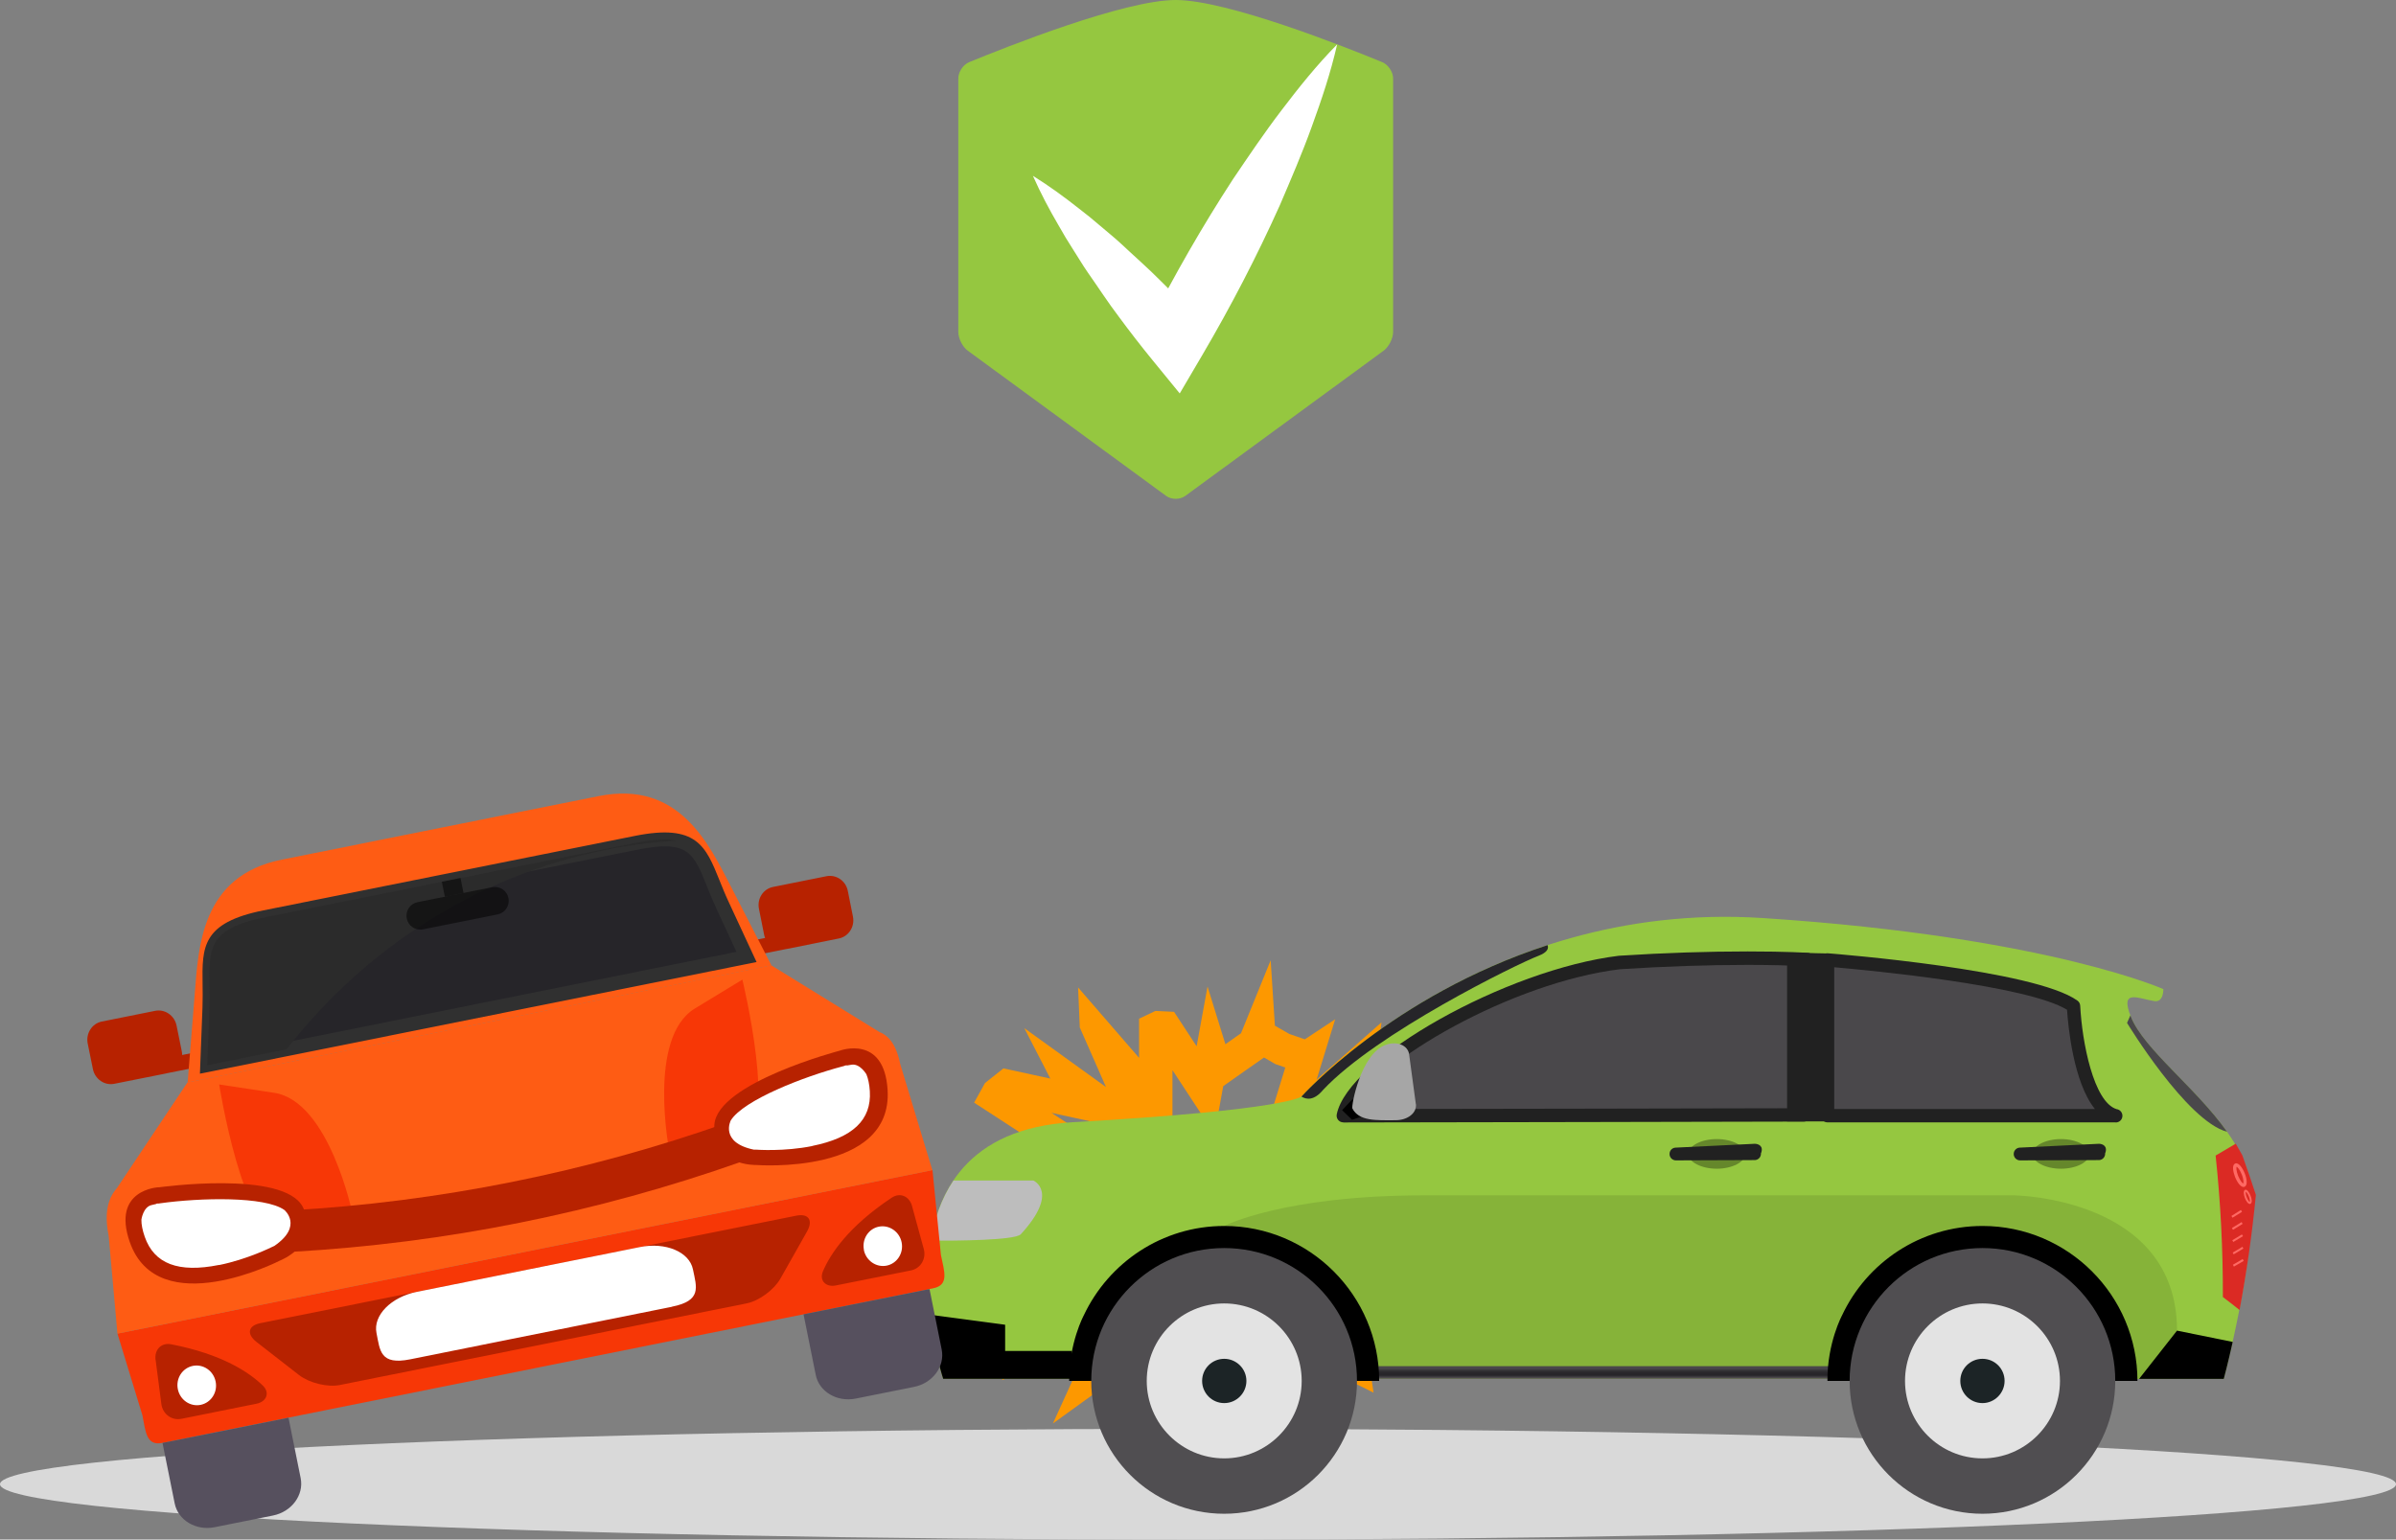 <svg xmlns="http://www.w3.org/2000/svg" xmlns:xlink="http://www.w3.org/1999/xlink" viewBox="0 0 244 156.8"><rect x="0" y="0" width="244" height="156.8" fill="#808080" stroke="none"/><defs><style>.cls-1{fill:url(#linear-gradient-2);}.cls-2{fill:#b72200;}.cls-3,.cls-4{fill:#fff;}.cls-4,.cls-5,.cls-6{mix-blend-mode:screen;}.cls-7{opacity:.5;}.cls-8{fill:#86b339;}.cls-9{fill:#95c740;}.cls-10{fill:#a6a6a6;}.cls-11{isolation:isolate;}.cls-12{fill:#fd9800;}.cls-13{fill:#303030;}.cls-14{fill:#504e51;}.cls-15{fill:#fe5c14;}.cls-16{fill:#65872b;}.cls-17{fill:#ff6963;}.cls-18{fill:#2b2b2b;}.cls-19{fill:#db2a24;}.cls-20{fill:#212121;}.cls-6{fill:#bdbdbd;}.cls-21{fill:#4a484b;}.cls-22{fill:#f73706;}.cls-23{fill:#56505e;}.cls-24{fill:url(#linear-gradient);}.cls-25{fill:#d9d9d9;}.cls-26{fill:#71b8d1;}.cls-27{fill:#1c2426;}.cls-28{fill:#262529;}.cls-29{fill:#e3e3e3;}</style><linearGradient id="linear-gradient" x1="163.54" y1="140.43" x2="163.54" y2="139.13" gradientUnits="userSpaceOnUse"><stop offset="0" stop-color="#5f5a5e"></stop><stop offset=".28" stop-color="#262529"></stop><stop offset=".48" stop-color="#29272b"></stop><stop offset=".63" stop-color="#323134"></stop><stop offset=".76" stop-color="#424144"></stop><stop offset=".81" stop-color="#4a484b"></stop></linearGradient><linearGradient id="linear-gradient-2" x1="138.27" y1="111.36" x2="138.27" y2="114.04" gradientUnits="userSpaceOnUse"><stop offset="0" stop-color="#5f5a5e"></stop><stop offset=".28" stop-color="#000"></stop><stop offset=".75" stop-color="#000"></stop><stop offset=".81" stop-color="#000"></stop></linearGradient></defs><g class="cls-11"><g id="Layer_1"><path class="cls-26" d="M92.9,149c.9-.55,1.8-1.07,2.72-1.53,.86-.56,2.01-.67,3.08-1.02,1.12-.35,2.2-.29,3.33-.38,1.15-.14,2.19,.15,3.3,.24,1.11,.13,2.09,.36,3.12,.62l2.88,.72c.92,.15,1.81,.4,2.71,.59,.88,.1,1.75,.25,2.63,.38h-.3c.91-.1,1.81-.14,2.73-.19,.92-.08,1.86-.29,2.8-.41,.95-.12,1.96-.37,2.94-.54,1-.21,2.08-.42,3.13-.57,1.09-.14,2.24-.26,3.34-.34,1.17,.06,2.34,.13,3.46,.27l1.67,.53c.54,.21,1.1,.29,1.58,.61,.97,.61,1.88,1.26,2.71,1.91-1.12-.07-2.16-.15-3.14-.27-.5-.03-1.01,.07-1.49,.1l-1.42,.13c-.94,.2-1.86,.45-2.75,.68-.93,.37-1.83,.62-2.75,.99-.96,.41-1.87,.76-2.88,1.09-1.03,.34-2.01,.73-3.09,1.03l-1.65,.39c-.56,.11-1.09,.3-1.68,.33l-3.5,.28h-.15s-.15-.01-.15-.01c-1.11-.19-2.22-.36-3.31-.59-1.05-.3-2.09-.61-3.11-.97l-2.84-1.15c-.89-.31-1.79-.8-2.65-1.1-.86-.29-1.74-.69-2.6-.87l-1.33-.36c-.46-.16-.89-.15-1.34-.22l-1.39-.2c-.47-.1-.97-.11-1.49-.09-1.03,.02-2.07,0-3.12-.06Z"></path><path class="cls-26" d="M201.7,144.29s.17-.61,.53-1.63c.38-1.03,.83-2.4,1.37-3.99,.43-1.57,.92-3.46,.6-4.69-.14-.62-.37-1.01-.78-1.48-.42-.45-1.05-.98-1.87-1.46-1.63-1-3.7-1.95-5.65-3-1.96-1.06-3.85-2.21-5.29-3.59-.73-.65-1.34-1.34-1.79-2.04-.48-.65-.77-1.33-.95-1.87-.37-1.1-.25-1.77-.3-1.75,0,0,.12,.11,.33,.31,.2,.2,.54,.45,.94,.74,.4,.29,.92,.58,1.52,.86,.59,.29,1.31,.52,2.06,.8,1.55,.49,3.44,.96,5.52,1.59,2.09,.64,4.41,1.39,6.79,2.82,1.16,.74,2.4,1.7,3.37,3.09,.99,1.37,1.52,3.22,1.43,4.79-.04,1.61-.56,2.89-1.09,3.96-.55,1.07-1.23,1.91-1.85,2.65-1.26,1.43-2.54,2.43-3.42,3.01-.91,.59-1.47,.89-1.47,.89Z"></path><path class="cls-25" d="M244,151.16c0,3.12-54.62,5.65-122,5.65S0,154.28,0,151.16s54.62-5.64,122-5.64,122,2.53,122,5.64Z"></path><path class="cls-12" d="M142.43,115.88l-2.34,1.27-11.43,6.19,11.64,.17-.31,.48-1.01,1.11-2.42,2.65-7.31-.97,6.47,5.29-1.05-.17,.73,3.88-.18-.09-1.73,1.94-.06,.07h-.29s-1-.05-1-.05l-.55,.32-.32-.18-1.93-1.09-1.77,1.32-1.27,.95-1.02,.76-2.56-8.78-2.79,7.83-1.69,1.87-.76-1.28-.96-1.62-1.89-.04-1.21-.03,.04-1,.17-4.73,3.32-3.16-5.34-.04,1.87-2.4-6.85-.07-2.48-.03,1.49-1.85-1.82-.98,.58-.21,4.33-1.53-.16-.22,11.95,.62-10.62-6.9-2.82-1.84,4.91,1.07,8.79,6.34-2.1-4.77,.72,.83v-7.82s4.28,6.52,4.28,6.52l.89-4.89,2.17-1.53,1.59-1.11,.39-.28,.9,.52,.28,.16,.3,.1,.69,.24-.06,.19-3.55,11.52,9.04-7.97,1.62-1.43,.73,2-1.06,1.69,4.63,1.08,.18,.05h0Zm8.81,4.4l-9.54-.14,6.79-3.68,.81-2.59-3.55-.69-2.74-.64,2.64-4.21-4.66,1.18-.69-1.91,.38-3.47-6.6,5.82,1.89-6.14-3.09,2.04-1.57-.54-1.48-.85-.43-6.66-3.02,7.43-1.59,1.12-1.82-5.88-1.11,6.09-2.3-3.51-1.9-.09-1.66,.79v3.99s-6.21-7.17-6.21-7.17l.17,4.07,2.67,6.07-8.32-6,2.65,5.14-4.77-1.04-1.88,1.49-1.11,2,8.83,5.74-6.51-.34,1.73,2.32-3.85,1.37-2.8,2.01,3.83,2.07-1.8,2.25,1.29,1.9,6.68,.07-1.89,2.43,3.81,.03-5.17,4.92-1.29,3.49,8.01-3.98-.09,2.34-2.76,6.06,5.4-3.9,1.94,.04,1,1.69-.62,6.57,3.36-3.71,.83,5.5,3.27-9.18,1.37,4.71,2.1,3.86,1.99-1.55,.48-7.3,1.27-.95,2.02,1.14,1.37-.8,1.9,.07,1.13-1.26,3.85,1.93-.49-3.18-.49-2.64,3.53,.55,5.29,.95-7.06-5.78,6.62,.88,1.87-1.58-7.65-3.64,1.21-1.32,.96-1.5,3.07-1.78,4.52-2.51h0Z"></path><g><path class="cls-9" d="M96.05,140.43s-8.3-24.93,13.23-26.14c22.05-1.25,23.28-2.63,23.28-2.63,0,0,17.99-20.05,46.96-18.16,29.63,1.93,41.48,7.55,40.79,7.24,0,0,.04,1.36-.91,1.22-1.59-.23-3.58-1.34-2.39,1.62,1.89,4.73,11.97,10.71,12.28,17.95,.31,7.25-2.84,18.9-2.84,18.9H96.05Z"></path><path class="cls-6" d="M94.79,126.36c2.55,.01,8.54-.03,9.16-.65,3.98-4.33,1.28-5.48,1.28-5.48h-8.13c-1.24,1.85-1.95,3.97-2.31,6.12Z"></path><path class="cls-21" d="M136.8,113.63c1.02-5.12,16.46-14.18,28.14-15.6,12.06-.77,19.11-.3,19.11-.3l-.35,15.82s-41.44,.08-46.9,.08Z"></path><path class="cls-20" d="M136.8,114.31c-.2,0-.4-.09-.53-.25-.13-.16-.18-.37-.14-.57,1.14-5.7,17.25-14.75,28.73-16.15,4.65-.3,9.05-.44,13.13-.44s6.01,.14,6.1,.14c.37,.02,.64,.33,.64,.7l-.35,15.82c0,.37-.31,.67-.68,.67,0,0-41.44,.09-46.9,.09Zm41.19-16.04c-4.05,0-8.43,.15-13.01,.44-10.98,1.34-24.93,9.36-27.23,14.24,7.52,0,40.2-.07,45.28-.08l.32-14.49c-.91-.04-2.73-.11-5.36-.11Z"></path><path class="cls-21" d="M186.1,97.77s20.78,1.62,25.05,4.69c0,0,.52,10.15,4.27,11.17h-29.31v-15.86Z"></path><path class="cls-20" d="M215.45,114.31s-.02,0-.03,0h-29.31c-.38,0-.68-.31-.68-.68v-15.86c0-.19,.08-.37,.22-.5,.14-.13,.32-.2,.52-.18,.85,.07,21.02,1.67,25.39,4.82,.17,.12,.27,.31,.28,.52,.19,3.7,1.36,9.79,3.7,10.53,.34,.04,.6,.33,.6,.68,0,.38-.31,.68-.68,.68Zm-28.66-1.36h26.55c-2.2-2.72-2.73-8.47-2.84-10.11-4.1-2.5-20.08-4.01-23.71-4.33v14.44Z"></path><path class="cls-16" d="M174.83,116.01c-1.57,0-2.9,.69-2.9,1.51s1.33,1.51,2.9,1.51,2.9-.69,2.9-1.51-1.33-1.51-2.9-1.51Z"></path><path class="cls-16" d="M209.88,116.01c-1.57,0-2.9,.69-2.9,1.51s1.33,1.51,2.9,1.51,2.9-.69,2.9-1.51-1.33-1.51-2.9-1.51Z"></path><path class="cls-20" d="M214.38,117.5c0,.36-.29,.65-.64,.65l-8.02,.03c-.36,0-.65-.29-.65-.65h0c0-.36,.29-.65,.64-.65l8.04-.39c.35,0,.94,.23,.62,1h0Z"></path><path class="cls-19" d="M228.35,117.66c.48,1.33,.94,2.68,1.38,4.04-.38,3.95-.94,7.86-1.66,11.72-.56-.45-1.13-.89-1.7-1.32,.01-4.83-.23-9.64-.74-14.41,.69-.4,1.37-.8,2.05-1.21,.23,.39,.45,.79,.67,1.18Z"></path><path class="cls-17" d="M227.63,118.5c.33-.13,.73,.42,.96,.99,.22,.54,.31,1.17,.03,1.35-.01,0-.03,.02-.05,.03-.34,.13-.73-.43-.96-1-.21-.54-.31-1.16-.04-1.34,.02,0,.04-.02,.05-.03Zm.66,1.11c-.21-.53-.46-.77-.52-.78-.04,.06-.05,.4,.15,.92,.22,.54,.47,.78,.52,.79,.04-.05,.07-.4-.15-.93Z"></path><path class="cls-17" d="M228.63,121.18c.2-.08,.43,.26,.56,.6,.13,.33,.18,.7,.01,.81-.01,0-.02,.01-.03,.02-.2,.07-.43-.26-.56-.61-.12-.32-.17-.7-.01-.8,.01,0,.02-.01,.03-.02Zm.38,.67c-.12-.32-.27-.46-.3-.47-.02,.04-.04,.24,.09,.56,.12,.32,.27,.47,.3,.48,.03-.03,.04-.24-.08-.56Z"></path><path class="cls-17" d="M228.39,128.23c-.33,.2-.66,.39-1,.58,.03,.06,.07,.13,.1,.19,.33-.19,.67-.39,1-.58-.03-.06-.07-.12-.1-.19Z"></path><path class="cls-17" d="M228.37,126.98c-.33,.2-.66,.39-1,.59,.04,.06,.07,.12,.1,.18,.33-.19,.66-.39,.99-.59-.03-.06-.07-.12-.1-.18Z"></path><path class="cls-17" d="M228.32,125.72c-.33,.2-.66,.4-.99,.59,.03,.06,.07,.12,.1,.18,.33-.2,.66-.39,.99-.59-.04-.06-.07-.12-.11-.18Z"></path><path class="cls-17" d="M228.27,124.47c-.33,.2-.65,.4-.98,.6,.04,.06,.07,.12,.11,.18,.33-.2,.65-.4,.98-.6-.04-.06-.07-.12-.1-.18Z"></path><path class="cls-17" d="M228.21,123.23c-.32,.2-.65,.4-.97,.61,.04,.06,.07,.12,.11,.18,.33-.2,.65-.4,.97-.6-.04-.06-.07-.12-.11-.18Z"></path><path class="cls-21" d="M217.01,103.57c-.02-.06-.04-.11-.06-.16l-.34,.77s6.06,9.99,10.19,11.09c-3.2-4.51-8.47-8.41-9.79-11.69Z"></path><path class="cls-28" d="M134.75,110.99c5.45-5.8,19.69-12.79,21.91-13.64,.92-.35,1.07-.75,.94-1.09-15.84,5.15-25.04,15.4-25.04,15.4,0,0,0,0-.03,.02,.52,.32,1.29,.43,2.22-.69Z"></path><path class="cls-8" d="M124.67,124.86s6.02-3.12,20.42-3.12h59.99s16.62,.16,16.62,13.78v4.91H124.67v-15.57Z"></path><polygon class="cls-20" points="186.1 114.21 181.99 114.21 181.99 97.01 186.1 97.11 186.1 114.21"></polygon><path d="M94.7,133.9c.43,3.74,1.35,6.53,1.35,6.53h13.11v-2.84h-6.8v-2.67l-7.66-1.02Z"></path><polygon class="cls-24" points="140.03 140.43 187.04 140.43 187.04 139.14 140.38 139.14 140.03 140.43"></polygon><path d="M201.89,124.86c-6.32,0-11.78,3.73-14.3,9.1,0,0-1.52,2.82-1.49,6.68h31.57c0-8.7-7.08-15.78-15.78-15.78Z"></path><path class="cls-14" d="M215.41,140.64c0,7.47-6.06,13.53-13.52,13.53s-13.53-6.06-13.53-13.53,6.06-13.53,13.53-13.53,13.52,6.06,13.52,13.53Z"></path><path class="cls-29" d="M201.89,148.53c-4.36,0-7.89-3.54-7.89-7.89s3.54-7.89,7.89-7.89,7.89,3.54,7.89,7.89-3.54,7.89-7.89,7.89Z"></path><path class="cls-27" d="M201.89,142.9c-1.25,0-2.26-1.01-2.26-2.26s1.01-2.25,2.26-2.25,2.25,1.01,2.25,2.25-1.02,2.26-2.25,2.26Z"></path><path d="M124.67,124.86c-6.32,0-11.77,3.73-14.3,9.1,0,0-1.52,2.82-1.49,6.68h31.57c0-8.7-7.08-15.78-15.78-15.78Z"></path><path class="cls-14" d="M138.19,140.64c0,7.47-6.05,13.53-13.53,13.53s-13.53-6.06-13.53-13.53,6.06-13.53,13.53-13.53,13.53,6.06,13.53,13.53Z"></path><path class="cls-29" d="M124.67,148.53c-4.35,0-7.89-3.54-7.89-7.89s3.54-7.89,7.89-7.89,7.89,3.54,7.89,7.89-3.54,7.89-7.89,7.89Z"></path><path class="cls-27" d="M124.67,142.9c-1.24,0-2.25-1.01-2.25-2.26s1.01-2.25,2.25-2.25,2.26,1.01,2.26,2.25-1.01,2.26-2.26,2.26Z"></path><path d="M227.37,136.67l-5.67-1.15-3.86,4.91h8.62s.41-1.51,.91-3.76Z"></path><polygon class="cls-1" points="138.27 111.36 136.68 113.07 137.68 114.04 139.86 113.33 138.27 111.36"></polygon><path class="cls-10" d="M144.18,112.42l-.68-5.04c-.12-.91-1.22-1.39-2.4-.96-2.54,.93-3.5,6.23-3.38,6.47,.67,1.3,2.38,1.21,4.39,1.2,1.27,0,2.2-.76,2.08-1.67Z"></path><path class="cls-20" d="M179.33,117.5c0,.36-.29,.65-.64,.65l-8.02,.03c-.36,0-.65-.29-.65-.65h0c0-.36,.28-.65,.64-.65l8.04-.39c.36,0,.95,.23,.62,1h0Z"></path></g><g><g><g><path class="cls-2" d="M18.55,107.45c0-.13-.01-.26-.04-.39l-.53-2.61c-.21-1.03-1.19-1.7-2.18-1.5l-5.43,1.09c-1,.2-1.64,1.2-1.44,2.23l.53,2.61c.21,1.03,1.19,1.7,2.18,1.5l5.21-1.04,.22-.05,3.2-.64-.3-1.49-1.43,.29Z"></path><path class="cls-2" d="M77.92,95.54c-.05-.12-.09-.24-.11-.37l-.52-2.61c-.21-1.03,.43-2.03,1.44-2.23l5.43-1.09c1-.2,1.98,.47,2.18,1.5l.52,2.61c.21,1.03-.44,2.03-1.43,2.23l-5.22,1.05-.22,.04-3.21,.64-.3-1.49,1.43-.29Z"></path><path class="cls-15" d="M19.11,110.23s.32-3.97,.71-8.87c.39-4.9,.64-12.16,8.88-13.81l32.27-6.47c8.24-1.65,11.26,4.95,13.52,9.32l4.07,7.92-59.44,11.92Z"></path><path class="cls-22" d="M11.96,135.82l2.54,8.31c.34,1.72,.39,3.16,2.06,2.82l78.46-15.74c1.66-.33,1.15-1.68,.8-3.4l-.86-8.65L11.96,135.82Z"></path><path class="cls-15" d="M91.68,108.38c-.28-1.37-.72-2.23-1.31-2.77h0s-.04-.03-.04-.03c-.23-.2-.49-.36-.77-.47l-11.02-6.8-59.45,11.93-7.18,10.76c-.24,.28-.45,.58-.6,.9l-.07,.11h.02c-.44,.99-.52,2.23-.19,3.87l.89,9.95,82.99-16.65-3.27-10.8Z"></path><path class="cls-22" d="M22.32,110.45s2.47,15.54,6.24,14.78c3.77-.76,7.34-1.61,7.34-1.61,0,0-2.36-11.46-7.97-12.32l-5.61-.85Z"></path><path class="cls-22" d="M75.6,99.77s3.72,15.29-.06,16.05c-3.77,.76-7.39,1.34-7.39,1.34,0,0-2.24-11.49,2.6-14.44l4.85-2.95Z"></path><g><path class="cls-28" d="M21.11,108.48l.23-5.84c.2-5.26-1.21-7.85,5.63-9.22l37.85-7.6c6.84-1.37,6.54,1.56,8.75,6.34l2.46,5.3-54.92,11.02Z"></path><path class="cls-13" d="M77.05,97.98l-56.69,11.37,.26-6.74c.03-.86,.02-1.65,.01-2.38-.05-3.76-.09-6.25,6.19-7.51l37.85-7.59c6.28-1.26,7.2,1.05,8.61,4.55,.27,.67,.56,1.4,.93,2.19l2.84,6.12Zm-55.2,9.63l53.15-10.67-2.08-4.48c-.37-.81-.68-1.56-.95-2.25-1.34-3.33-1.89-4.71-7.01-3.68l-37.85,7.59c-5.12,1.03-5.1,2.51-5.05,6.1,0,.75,.02,1.56-.01,2.45l-.19,4.94Z"></path></g><g class="cls-5"><path class="cls-18" d="M61.74,86.54c2.4-.48,4.8-.78,7.19-.93-.99-.2-2.3-.15-4.12,.22l-37.85,7.6c-6.84,1.37-5.43,3.96-5.63,9.22l-.23,5.84,8.08-1.62c7.89-10.14,19.21-17.64,32.55-20.32Z"></path></g><path class="cls-23" d="M27.8,154.35l-5.94,1.19c-1.9,.38-3.72-.7-4.07-2.42l-1.24-6.16,12.83-2.57,1.24,6.16c.34,1.72-.92,3.42-2.82,3.8Z"></path><path class="cls-23" d="M93.08,141.25l-5.94,1.19c-1.9,.38-3.73-.7-4.07-2.42l-1.24-6.16,12.83-2.57,1.24,6.16c.34,1.72-.92,3.42-2.82,3.8Z"></path><path class="cls-2" d="M15.85,138.51l.58,4.47c.13,1.04,1.06,1.72,2.05,1.52l7.65-1.54c1-.2,1.39-1.11,.64-1.84-1.36-1.32-4.11-3.2-9.34-4.21-1.01-.19-1.72,.54-1.59,1.59Z"></path><path class="cls-4" d="M21.96,140.71c.22,1.09-.46,2.15-1.53,2.37-1.06,.21-2.1-.5-2.32-1.6-.22-1.1,.46-2.15,1.53-2.37,1.06-.21,2.1,.5,2.32,1.6Z"></path><path class="cls-2" d="M92.88,122.84l1.19,4.35c.28,1.01-.31,2-1.31,2.2l-7.65,1.53c-1,.2-1.71-.49-1.3-1.45,.74-1.74,2.56-4.54,7-7.49,.85-.56,1.79-.16,2.07,.85Z"></path><path class="cls-4" d="M87.97,127.3c.22,1.09,1.26,1.81,2.32,1.6,1.06-.21,1.75-1.27,1.53-2.37-.22-1.09-1.26-1.81-2.32-1.6-1.06,.21-1.74,1.27-1.52,2.37Z"></path><path class="cls-2" d="M76.06,132.74l-41.46,8.32c-1.24,.25-3.1-.21-4.14-1.01l-4.33-3.37c-1.04-.81-.87-1.67,.38-1.92l54.59-10.95c1.25-.25,1.73,.48,1.08,1.62l-2.7,4.78c-.64,1.14-2.18,2.28-3.43,2.53Z"></path><path class="cls-2" d="M16.14,120.93s12.79-1.8,14.71,2.02c1.91,3.82-2.35,5.44-2.35,5.44,0,0-12.41,6.35-15.29-1.91-1.86-5.36,2.93-5.56,2.93-5.56Z"></path><path class="cls-2" d="M85.54,107s-12.49,3.27-12.79,7.54c-.29,4.26,4.27,4.11,4.27,4.11,0,0,13.9,1.07,13.37-7.65-.35-5.67-4.85-4-4.85-4Z"></path><path class="cls-2" d="M75.49,118.32c-14.73,5.2-30.12,8.29-45.71,9.17-.08-1.41-.16-2.81-.24-4.22,15.2-.86,30.2-3.87,44.55-8.94,.47,1.33,.94,2.66,1.41,3.99Z"></path><path class="cls-3" d="M22.3,128.83c-4.13,.83-6.6-.11-7.56-2.87-.23-.66-.35-1.26-.34-1.74,0,0,.17-1.3,1.04-1.49,.87-.19,.29-.1,.5-.14l.12-.02h.13s.12-.02,.12-.02c4.09-.57,10.65-.73,12.65,.68,0,0,1.95,1.62-1.02,3.66l-.24,.11s-2.51,1.26-5.39,1.84Z"></path><path class="cls-3" d="M82.71,116.71c4.13-.83,6.05-2.65,5.87-5.57-.04-.7-.17-1.3-.35-1.73,0,0-.66-1.13-1.53-.97-.87,.16-.3,.02-.51,.06l-.12,.02-.12,.05-.12,.03c-3.99,1.05-10.1,3.43-11.41,5.51,0,0-1.17,2.25,2.36,2.98h.26s2.8,.21,5.68-.37Z"></path></g><path class="cls-7" d="M51.78,91.47c.15,.77-.34,1.51-1.11,1.66l-7.59,1.52c-.77,.15-1.51-.34-1.66-1.11h0c-.15-.77,.34-1.51,1.11-1.66l7.59-1.52c.77-.15,1.51,.34,1.66,1.11h0Z"></path><rect class="cls-7" x="45.12" y="89.6" width="1.94" height="1.56" transform="translate(-16.85 10.81) rotate(-11.33)"></rect></g><path class="cls-3" d="M68.43,133.09l-26.65,5.35c-3.08,.62-3.08-.89-3.44-2.68-.36-1.79,1.48-3.66,4.11-4.19l22.71-4.56c2.63-.53,5.05,.49,5.41,2.28,.36,1.79,.94,3.18-2.14,3.79Z"></path></g><g><path class="cls-9" d="M98.7,6.33c-.62,.25-1.11,1-1.11,1.66v25.82c0,.66,.43,1.52,.97,1.91l20.2,14.79c.54,.39,1.4,.39,1.94,0l20.2-14.79c.53-.39,.97-1.25,.97-1.91V7.99c0-.66-.5-1.41-1.11-1.66-3.71-1.53-15.78-6.33-21.03-6.33s-17.31,4.8-21.03,6.33Z"></path><path class="cls-3" d="M105.21,17.92c1.64,1.02,3.17,2.14,4.64,3.3,.75,.57,1.48,1.16,2.18,1.77,.71,.61,1.44,1.19,2.12,1.82,1.35,1.27,2.76,2.49,4.06,3.81,1.32,1.3,2.61,2.62,3.86,3.98l-5.08,.55c2.59-5.11,5.43-10.07,8.56-14.88,1.61-2.38,3.21-4.76,4.97-7.06,1.75-2.3,3.56-4.57,5.65-6.69-.66,2.9-1.59,5.65-2.58,8.37-.98,2.72-2.12,5.36-3.25,8-2.35,5.23-4.99,10.31-7.89,15.25l-2.31,3.93-2.77-3.39c-1.17-1.43-2.3-2.89-3.4-4.38-1.12-1.47-2.13-3.04-3.2-4.56-.53-.76-1-1.58-1.51-2.36-.5-.78-.99-1.58-1.45-2.41-.95-1.62-1.84-3.3-2.62-5.06Z"></path></g></g></g></svg>